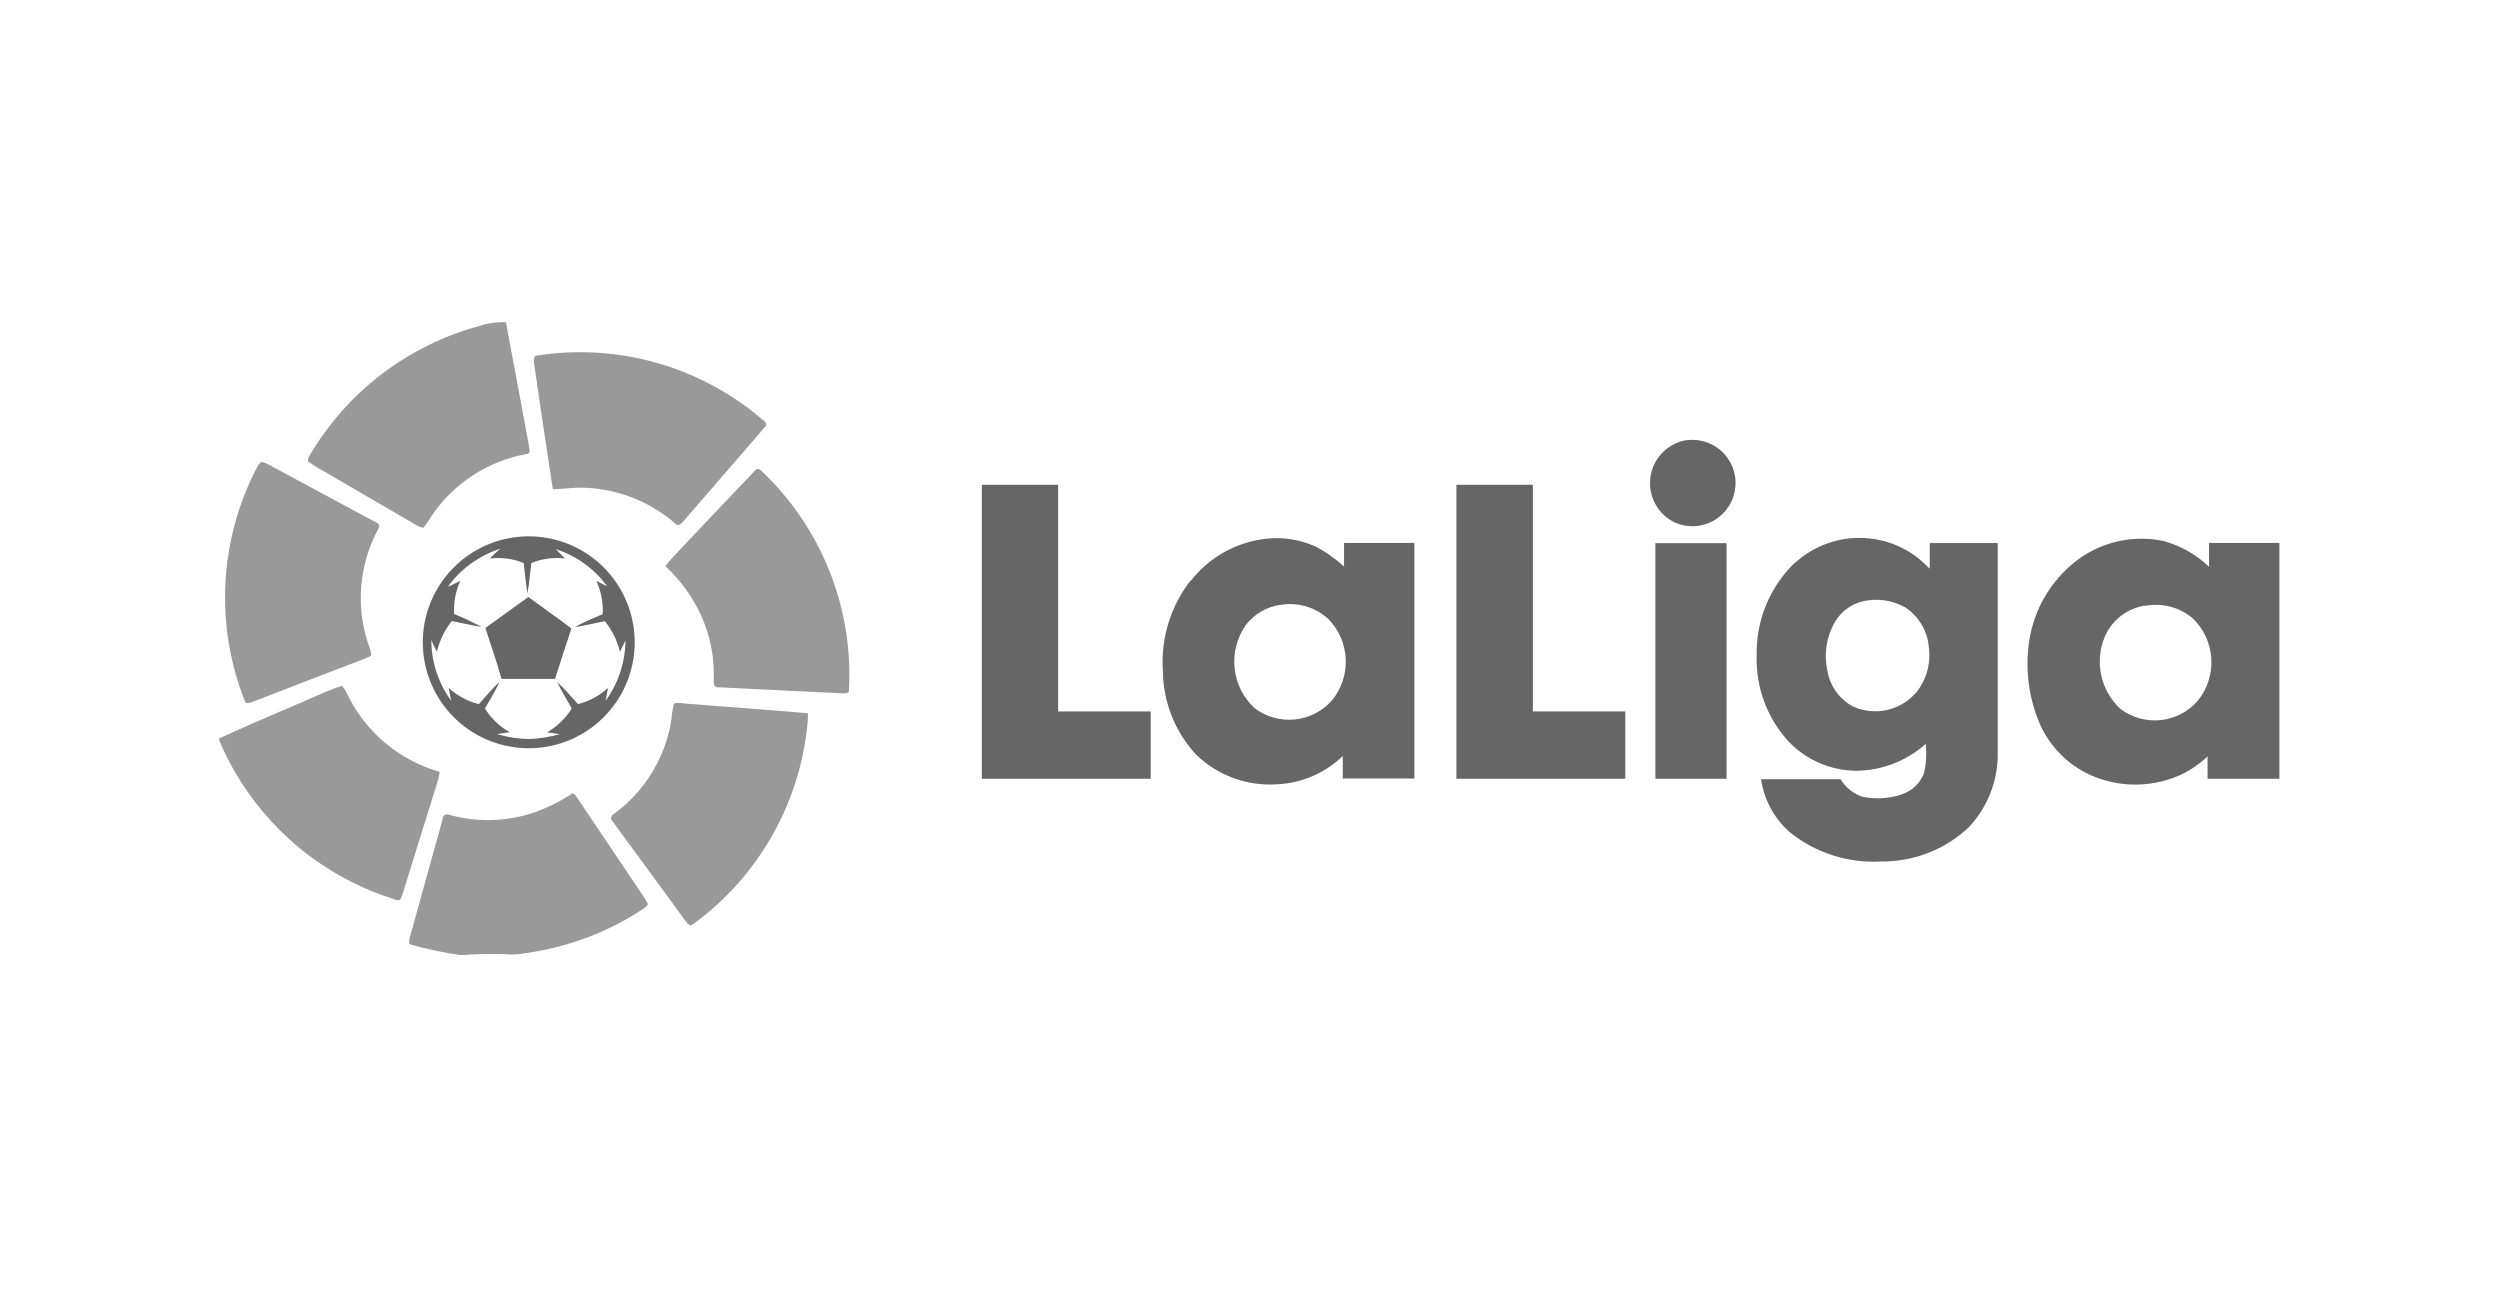 <?xml version="1.0" encoding="UTF-8"?> <svg xmlns="http://www.w3.org/2000/svg" width="194" height="100" viewBox="0 0 194 100" fill="none"><g clip-path="url(#clip0)"><path d="M130.57 34.22C131.084 34.101 131.618 34.105 132.13 34.231C132.642 34.357 133.117 34.603 133.517 34.947C133.916 35.292 134.228 35.726 134.428 36.214C134.628 36.702 134.709 37.231 134.666 37.756C134.623 38.282 134.457 38.79 134.181 39.239C133.904 39.688 133.526 40.066 133.076 40.341C132.626 40.616 132.117 40.781 131.591 40.823C131.066 40.864 130.537 40.781 130.05 40.58C129.409 40.296 128.873 39.819 128.515 39.216C128.157 38.613 127.996 37.914 128.053 37.216C128.11 36.517 128.383 35.853 128.834 35.317C129.285 34.78 129.892 34.397 130.57 34.22ZM76.17 37.62H82.11C82.11 43.49 82.11 49.35 82.11 55.21C84.5 55.21 86.9 55.21 89.29 55.21V60.43H76.19C76.19 52.83 76.19 45.24 76.19 37.64L76.17 37.62ZM113.01 37.62C115.01 37.62 117.01 37.62 118.95 37.62C118.95 43.48 118.95 49.34 118.95 55.21C121.34 55.21 123.73 55.21 126.12 55.21V60.43H113.02C113.02 52.83 113.02 45.24 113.02 37.64L113.01 37.62ZM92.41 45.07C93.716 43.393 95.597 42.26 97.69 41.89C99.157 41.613 100.674 41.787 102.04 42.39C102.86 42.814 103.62 43.346 104.3 43.97C104.3 43.36 104.3 42.75 104.3 42.13H109.75C109.75 48.217 109.75 54.31 109.75 60.41C107.9 60.41 106.05 60.41 104.2 60.41C104.2 59.83 104.2 59.25 104.2 58.66C102.823 59.994 101.005 60.777 99.09 60.86C97.947 60.935 96.801 60.771 95.725 60.378C94.649 59.986 93.666 59.373 92.84 58.58C91.187 56.805 90.26 54.475 90.24 52.05C90.074 49.532 90.839 47.041 92.39 45.05L92.41 45.07ZM99.39 46.93C98.852 47.001 98.334 47.178 97.865 47.451C97.397 47.724 96.987 48.087 96.66 48.52C95.981 49.495 95.677 50.683 95.803 51.864C95.93 53.045 96.479 54.141 97.35 54.95C98.24 55.626 99.351 55.942 100.463 55.834C101.576 55.727 102.606 55.204 103.35 54.37C104.098 53.465 104.484 52.314 104.432 51.141C104.38 49.968 103.895 48.856 103.07 48.02C102.581 47.576 101.998 47.247 101.364 47.058C100.73 46.87 100.063 46.826 99.41 46.93H99.39ZM139.31 43.67C140.61 42.486 142.289 41.804 144.046 41.745C145.803 41.687 147.524 42.255 148.9 43.35C149.2 43.6 149.48 43.87 149.75 44.14C149.75 43.46 149.75 42.79 149.75 42.14C151.51 42.14 153.26 42.14 155.02 42.14C155.02 47.55 155.02 52.96 155.02 58.36C155.066 60.522 154.262 62.615 152.78 64.19C150.936 65.931 148.486 66.885 145.95 66.85C143.424 66.988 140.935 66.198 138.95 64.63C137.709 63.565 136.896 62.088 136.66 60.47C138.72 60.47 140.78 60.47 142.83 60.47C143.202 61.088 143.773 61.561 144.45 61.81C145.471 62.041 146.536 61.989 147.53 61.66C147.937 61.533 148.31 61.314 148.62 61.022C148.93 60.729 149.169 60.369 149.32 59.97C149.48 59.231 149.52 58.472 149.44 57.72C147.934 59.069 145.982 59.814 143.96 59.81C142.028 59.771 140.189 58.974 138.84 57.59C137.994 56.678 137.336 55.608 136.903 54.441C136.471 53.274 136.273 52.033 136.32 50.79C136.299 49.469 136.549 48.157 137.054 46.935C137.56 45.714 138.311 44.61 139.26 43.69L139.31 43.67ZM144.44 46.69C143.609 46.917 142.895 47.449 142.44 48.18C141.726 49.365 141.503 50.783 141.82 52.13C141.927 52.704 142.162 53.245 142.509 53.715C142.855 54.184 143.303 54.569 143.82 54.84C144.639 55.202 145.553 55.292 146.427 55.098C147.302 54.904 148.091 54.435 148.68 53.76C149.079 53.275 149.373 52.713 149.546 52.109C149.718 51.505 149.763 50.873 149.68 50.25C149.634 49.627 149.446 49.023 149.131 48.484C148.815 47.945 148.381 47.485 147.86 47.14C146.818 46.55 145.588 46.389 144.43 46.69H144.44ZM161.65 43.15C162.565 42.553 163.589 42.143 164.664 41.944C165.738 41.745 166.842 41.76 167.91 41.99C169.23 42.351 170.437 43.039 171.42 43.99V42.13C173.24 42.13 175.06 42.13 176.88 42.13V60.43H171.31V58.69C170.697 59.274 169.995 59.757 169.23 60.12C168.196 60.589 167.079 60.846 165.944 60.879C164.809 60.912 163.679 60.718 162.62 60.31C161.65 59.933 160.765 59.367 160.016 58.644C159.267 57.921 158.67 57.056 158.26 56.1C157.427 54.111 157.15 51.934 157.46 49.8C157.654 48.459 158.128 47.173 158.849 46.026C159.571 44.879 160.525 43.896 161.65 43.14V43.15ZM166.46 46.99C165.772 47.094 165.121 47.373 164.572 47.8C164.022 48.228 163.591 48.789 163.32 49.43C162.928 50.376 162.836 51.419 163.056 52.419C163.276 53.418 163.797 54.326 164.55 55.02C165.446 55.691 166.563 55.998 167.676 55.88C168.789 55.761 169.816 55.225 170.55 54.38C171.294 53.464 171.669 52.303 171.602 51.126C171.536 49.947 171.032 48.837 170.19 48.01C169.689 47.575 169.095 47.259 168.455 47.086C167.814 46.913 167.142 46.887 166.49 47.01L166.46 46.99ZM128.46 42.15H133.98V60.43H128.46V42.15Z" fill="#7F7F7F"></path><path d="M130.57 34.22C131.084 34.101 131.618 34.105 132.13 34.231C132.642 34.357 133.117 34.603 133.517 34.947C133.916 35.292 134.228 35.726 134.428 36.214C134.628 36.702 134.709 37.231 134.666 37.756C134.623 38.282 134.457 38.79 134.181 39.239C133.904 39.688 133.526 40.066 133.076 40.341C132.626 40.616 132.117 40.781 131.591 40.823C131.066 40.864 130.537 40.781 130.05 40.58C129.409 40.296 128.873 39.819 128.515 39.216C128.157 38.613 127.996 37.914 128.053 37.216C128.11 36.517 128.383 35.853 128.834 35.317C129.285 34.78 129.892 34.397 130.57 34.22ZM76.17 37.62H82.11C82.11 43.49 82.11 49.35 82.11 55.21C84.5 55.21 86.9 55.21 89.29 55.21V60.43H76.19C76.19 52.83 76.19 45.24 76.19 37.64L76.17 37.62ZM113.01 37.62C115.01 37.62 117.01 37.62 118.95 37.62C118.95 43.48 118.95 49.34 118.95 55.21C121.34 55.21 123.73 55.21 126.12 55.21V60.43H113.02C113.02 52.83 113.02 45.24 113.02 37.64L113.01 37.62ZM92.41 45.07C93.716 43.393 95.597 42.26 97.69 41.89C99.157 41.613 100.674 41.787 102.04 42.39C102.86 42.814 103.62 43.346 104.3 43.97C104.3 43.36 104.3 42.75 104.3 42.13H109.75C109.75 48.217 109.75 54.31 109.75 60.41C107.9 60.41 106.05 60.41 104.2 60.41C104.2 59.83 104.2 59.25 104.2 58.66C102.823 59.994 101.005 60.777 99.09 60.86C97.947 60.935 96.801 60.771 95.725 60.378C94.649 59.986 93.666 59.373 92.84 58.58C91.187 56.805 90.26 54.475 90.24 52.05C90.074 49.532 90.839 47.041 92.39 45.05L92.41 45.07ZM99.39 46.93C98.852 47.001 98.334 47.178 97.865 47.451C97.397 47.724 96.987 48.087 96.66 48.52C95.981 49.495 95.677 50.683 95.803 51.864C95.93 53.045 96.479 54.141 97.35 54.95C98.24 55.626 99.351 55.942 100.463 55.834C101.576 55.727 102.606 55.204 103.35 54.37C104.098 53.465 104.484 52.314 104.432 51.141C104.38 49.968 103.895 48.856 103.07 48.02C102.581 47.576 101.998 47.247 101.364 47.058C100.73 46.87 100.063 46.826 99.41 46.93H99.39ZM139.31 43.67C140.61 42.486 142.289 41.804 144.046 41.745C145.803 41.687 147.524 42.255 148.9 43.35C149.2 43.6 149.48 43.87 149.75 44.14C149.75 43.46 149.75 42.79 149.75 42.14C151.51 42.14 153.26 42.14 155.02 42.14C155.02 47.55 155.02 52.96 155.02 58.36C155.066 60.522 154.262 62.615 152.78 64.19C150.936 65.931 148.486 66.885 145.95 66.85C143.424 66.988 140.935 66.198 138.95 64.63C137.709 63.565 136.896 62.088 136.66 60.47C138.72 60.47 140.78 60.47 142.83 60.47C143.202 61.088 143.773 61.561 144.45 61.81C145.471 62.041 146.536 61.989 147.53 61.66C147.937 61.533 148.31 61.314 148.62 61.022C148.93 60.729 149.169 60.369 149.32 59.97C149.48 59.231 149.52 58.472 149.44 57.72C147.934 59.069 145.982 59.814 143.96 59.81C142.028 59.771 140.189 58.974 138.84 57.59C137.994 56.678 137.336 55.608 136.903 54.441C136.471 53.274 136.273 52.033 136.32 50.79C136.299 49.469 136.549 48.157 137.054 46.935C137.56 45.714 138.311 44.61 139.26 43.69L139.31 43.67ZM144.44 46.69C143.609 46.917 142.895 47.449 142.44 48.18C141.726 49.365 141.503 50.783 141.82 52.13C141.927 52.704 142.162 53.245 142.509 53.715C142.855 54.184 143.303 54.569 143.82 54.84C144.639 55.202 145.553 55.292 146.427 55.098C147.302 54.904 148.091 54.435 148.68 53.76C149.079 53.275 149.373 52.713 149.546 52.109C149.718 51.505 149.763 50.873 149.68 50.25C149.634 49.627 149.446 49.023 149.131 48.484C148.815 47.945 148.381 47.485 147.86 47.14C146.818 46.55 145.588 46.389 144.43 46.69H144.44ZM161.65 43.15C162.565 42.553 163.589 42.143 164.664 41.944C165.738 41.745 166.842 41.76 167.91 41.99C169.23 42.351 170.437 43.039 171.42 43.99V42.13C173.24 42.13 175.06 42.13 176.88 42.13V60.43H171.31V58.69C170.697 59.274 169.995 59.757 169.23 60.12C168.196 60.589 167.079 60.846 165.944 60.879C164.809 60.912 163.679 60.718 162.62 60.31C161.65 59.933 160.765 59.367 160.016 58.644C159.267 57.921 158.67 57.056 158.26 56.1C157.427 54.111 157.15 51.934 157.46 49.8C157.654 48.459 158.128 47.173 158.849 46.026C159.571 44.879 160.525 43.896 161.65 43.14V43.15ZM166.46 46.99C165.772 47.094 165.121 47.373 164.572 47.8C164.022 48.228 163.591 48.789 163.32 49.43C162.928 50.376 162.836 51.419 163.056 52.419C163.276 53.418 163.797 54.326 164.55 55.02C165.446 55.691 166.563 55.998 167.676 55.88C168.789 55.761 169.816 55.225 170.55 54.38C171.294 53.464 171.669 52.303 171.602 51.126C171.536 49.947 171.032 48.837 170.19 48.01C169.689 47.575 169.095 47.259 168.455 47.086C167.814 46.913 167.142 46.887 166.49 47.01L166.46 46.99ZM128.46 42.15H133.98V60.43H128.46V42.15Z" fill="black" fill-opacity="0.2"></path><path d="M37.18 25.3C37.849 25.075 38.555 24.976 39.26 25.01C39.87 28.22 40.46 31.44 41.06 34.66C41.12 34.89 41.16 35.25 40.82 35.24C39.336 35.514 37.922 36.082 36.659 36.91C35.397 37.737 34.313 38.808 33.47 40.06C33.289 40.382 33.078 40.687 32.84 40.97C32.504 40.868 32.187 40.712 31.9 40.51L24.9 36.44C24.547 36.254 24.213 36.037 23.9 35.79C23.89 35.637 23.932 35.485 24.02 35.36C26.919 30.412 31.645 26.8 37.18 25.3Z" fill="#999999"></path><path d="M41.67 27.59C44.808 27.102 48.015 27.306 51.066 28.189C54.117 29.071 56.938 30.611 59.33 32.7C59.367 32.727 59.397 32.762 59.418 32.803C59.439 32.844 59.45 32.889 59.45 32.935C59.45 32.981 59.439 33.026 59.418 33.067C59.397 33.108 59.367 33.143 59.33 33.17C57.24 35.6 55.13 38.01 53.04 40.44C52.88 40.65 52.59 40.89 52.37 40.6C50.323 38.834 47.714 37.855 45.01 37.84C44.3 37.84 43.6 37.97 42.9 37.96C42.39 34.68 41.9 31.39 41.43 28.1C41.43 27.91 41.43 27.59 41.65 27.59H41.67Z" fill="#999999"></path><path d="M20.29 35.85C20.48 35.85 20.65 35.97 20.82 36.04C23.61 37.55 26.41 39.04 29.2 40.55C29.46 40.63 29.47 40.91 29.32 41.11C28.602 42.458 28.166 43.937 28.037 45.458C27.908 46.979 28.09 48.511 28.57 49.96C28.683 50.227 28.767 50.505 28.82 50.79C28.75 50.98 28.51 51 28.36 51.09C25.41 52.21 22.47 53.36 19.53 54.49C19.35 54.54 19.07 54.67 19 54.4C17.838 51.468 17.326 48.319 17.498 45.17C17.671 42.021 18.524 38.947 20 36.16C20.069 36.034 20.169 35.928 20.29 35.85Z" fill="#999999"></path><path d="M58.61 36.49C58.77 36.32 58.98 36.4 59.11 36.56C61.404 38.733 63.197 41.379 64.366 44.315C65.535 47.25 66.052 50.405 65.88 53.56C65.88 53.86 65.53 53.79 65.34 53.8C62.12 53.64 58.9 53.5 55.68 53.33C55.35 53.33 55.39 52.94 55.39 52.72C55.448 50.998 55.106 49.287 54.39 47.72C53.722 46.291 52.785 45.004 51.63 43.93C51.81 43.7 52 43.47 52.2 43.25C54.34 41 56.46 38.73 58.61 36.49Z" fill="#999999"></path><path d="M39.48 41.77C41.417 41.396 43.424 41.732 45.133 42.716C46.843 43.7 48.141 45.267 48.79 47.13C49.343 48.713 49.399 50.428 48.95 52.044C48.501 53.66 47.569 55.099 46.278 56.17C44.987 57.24 43.399 57.891 41.728 58.033C40.057 58.175 38.382 57.803 36.929 56.966C35.476 56.13 34.313 54.868 33.597 53.352C32.881 51.835 32.646 50.136 32.924 48.482C33.201 46.828 33.978 45.298 35.15 44.099C36.322 42.899 37.833 42.086 39.48 41.77ZM34.87 45.49C35.16 45.36 35.44 45.21 35.72 45.07C35.352 45.878 35.187 46.764 35.24 47.65C35.966 47.941 36.674 48.275 37.36 48.65C36.59 48.52 35.83 48.34 35.06 48.19C34.505 48.89 34.109 49.702 33.9 50.57C33.75 50.27 33.6 49.97 33.47 49.66C33.47 51.361 34.013 53.018 35.02 54.39C34.95 54.07 34.88 53.74 34.82 53.39C35.483 53.996 36.288 54.425 37.16 54.64C37.69 54.07 38.16 53.45 38.76 52.93C38.43 53.64 38.01 54.3 37.63 54.98C38.105 55.745 38.766 56.377 39.55 56.82L38.55 56.96C39.364 57.209 40.209 57.34 41.06 57.35C41.872 57.319 42.678 57.191 43.46 56.97L42.46 56.83C43.237 56.378 43.893 55.743 44.37 54.98C44 54.3 43.57 53.64 43.24 52.93C43.83 53.45 44.32 54.07 44.85 54.64C45.718 54.423 46.519 53.993 47.18 53.39C47.12 53.71 47.06 54.04 46.99 54.39C47.985 53.024 48.527 51.38 48.54 49.69C48.4 49.98 48.26 50.28 48.11 50.57C47.895 49.705 47.496 48.897 46.94 48.2C46.17 48.35 45.41 48.54 44.63 48.66C45.31 48.25 46.06 47.98 46.77 47.66C46.819 46.773 46.651 45.887 46.28 45.08L47.12 45.5C46.128 44.136 44.727 43.123 43.12 42.61C43.36 42.84 43.6 43.1 43.84 43.34C42.954 43.23 42.055 43.351 41.23 43.69C41.12 44.47 41.08 45.27 40.92 46.06C40.81 45.27 40.74 44.48 40.64 43.69C39.815 43.351 38.916 43.23 38.03 43.34C38.276 43.056 38.551 42.798 38.85 42.57C37.213 43.089 35.785 44.115 34.77 45.5L34.87 45.49Z" fill="#7F7F7F"></path><path d="M39.48 41.77C41.417 41.396 43.424 41.732 45.133 42.716C46.843 43.7 48.141 45.267 48.79 47.13C49.343 48.713 49.399 50.428 48.95 52.044C48.501 53.66 47.569 55.099 46.278 56.17C44.987 57.24 43.399 57.891 41.728 58.033C40.057 58.175 38.382 57.803 36.929 56.966C35.476 56.13 34.313 54.868 33.597 53.352C32.881 51.835 32.646 50.136 32.924 48.482C33.201 46.828 33.978 45.298 35.15 44.099C36.322 42.899 37.833 42.086 39.48 41.77ZM34.87 45.49C35.16 45.36 35.44 45.21 35.72 45.07C35.352 45.878 35.187 46.764 35.24 47.65C35.966 47.941 36.674 48.275 37.36 48.65C36.59 48.52 35.83 48.34 35.06 48.19C34.505 48.89 34.109 49.702 33.9 50.57C33.75 50.27 33.6 49.97 33.47 49.66C33.47 51.361 34.013 53.018 35.02 54.39C34.95 54.07 34.88 53.74 34.82 53.39C35.483 53.996 36.288 54.425 37.16 54.64C37.69 54.07 38.16 53.45 38.76 52.93C38.43 53.64 38.01 54.3 37.63 54.98C38.105 55.745 38.766 56.377 39.55 56.82L38.55 56.96C39.364 57.209 40.209 57.34 41.06 57.35C41.872 57.319 42.678 57.191 43.46 56.97L42.46 56.83C43.237 56.378 43.893 55.743 44.37 54.98C44 54.3 43.57 53.64 43.24 52.93C43.83 53.45 44.32 54.07 44.85 54.64C45.718 54.423 46.519 53.993 47.18 53.39C47.12 53.71 47.06 54.04 46.99 54.39C47.985 53.024 48.527 51.38 48.54 49.69C48.4 49.98 48.26 50.28 48.11 50.57C47.895 49.705 47.496 48.897 46.94 48.2C46.17 48.35 45.41 48.54 44.63 48.66C45.31 48.25 46.06 47.98 46.77 47.66C46.819 46.773 46.651 45.887 46.28 45.08L47.12 45.5C46.128 44.136 44.727 43.123 43.12 42.61C43.36 42.84 43.6 43.1 43.84 43.34C42.954 43.23 42.055 43.351 41.23 43.69C41.12 44.47 41.08 45.27 40.92 46.06C40.81 45.27 40.74 44.48 40.64 43.69C39.815 43.351 38.916 43.23 38.03 43.34C38.276 43.056 38.551 42.798 38.85 42.57C37.213 43.089 35.785 44.115 34.77 45.5L34.87 45.49Z" fill="black" fill-opacity="0.2"></path><path d="M37.67 48.73C38.79 47.94 39.88 47.12 41 46.33C42.11 47.15 43.24 47.93 44.34 48.77C43.91 50.07 43.48 51.37 43.07 52.68C41.69 52.68 40.3 52.68 38.92 52.68C38.56 51.36 38.08 50.06 37.67 48.73Z" fill="#7F7F7F"></path><path d="M37.67 48.73C38.79 47.94 39.88 47.12 41 46.33C42.11 47.15 43.24 47.93 44.34 48.77C43.91 50.07 43.48 51.37 43.07 52.68C41.69 52.68 40.3 52.68 38.92 52.68C38.56 51.36 38.08 50.06 37.67 48.73Z" fill="black" fill-opacity="0.2"></path><path d="M25.56 53.59C25.878 53.432 26.214 53.311 26.56 53.23C26.786 53.541 26.977 53.877 27.13 54.23C27.852 55.6 28.845 56.808 30.048 57.783C31.252 58.758 32.64 59.478 34.13 59.9C34.07 60.19 34.01 60.49 33.92 60.78C33.11 63.34 32.32 65.91 31.52 68.48C31.402 68.915 31.259 69.342 31.09 69.76C30.95 69.96 30.71 69.82 30.53 69.76C27.516 68.808 24.744 67.213 22.408 65.084C20.072 62.955 18.227 60.343 17 57.43V57.31C19.82 55.99 22.71 54.83 25.56 53.56V53.59Z" fill="#999999"></path><path d="M52.33 54.58C52.547 54.525 52.774 54.525 52.99 54.58C56.23 54.85 59.46 55.06 62.69 55.35C62.69 55.52 62.69 55.69 62.69 55.86C62.433 58.987 61.505 62.021 59.969 64.756C58.433 67.491 56.326 69.863 53.79 71.71C53.56 71.93 53.33 71.66 53.2 71.48C51.32 68.88 49.4 66.3 47.51 63.7C47.28 63.47 47.51 63.23 47.72 63.1C50.021 61.391 51.578 58.864 52.07 56.04C52.113 55.563 52.187 55.088 52.29 54.62L52.33 54.58Z" fill="#999999"></path><path d="M44.34 61.62C44.53 61.49 44.65 61.74 44.75 61.85C46.52 64.47 48.27 67.1 50.04 69.72C50.12 69.85 50.19 69.98 50.26 70.11C50.33 70.24 50.05 70.41 49.91 70.53C47.169 72.343 44.056 73.515 40.8 73.96C40.251 74.077 39.687 74.104 39.13 74.04C38.009 74.007 36.888 74.033 35.77 74.12C34.457 73.933 33.157 73.659 31.88 73.3C31.65 73.24 31.77 72.95 31.79 72.79C32.65 69.71 33.49 66.63 34.35 63.55C34.35 63.23 34.67 63.12 34.93 63.25C37.003 63.807 39.192 63.762 41.24 63.12C42.333 62.753 43.374 62.249 44.34 61.62Z" fill="#999999"></path></g><defs><clipPath id="clip0"><rect width="160" height="49.12" fill="white" transform="translate(17 25)"></rect></clipPath></defs></svg> 